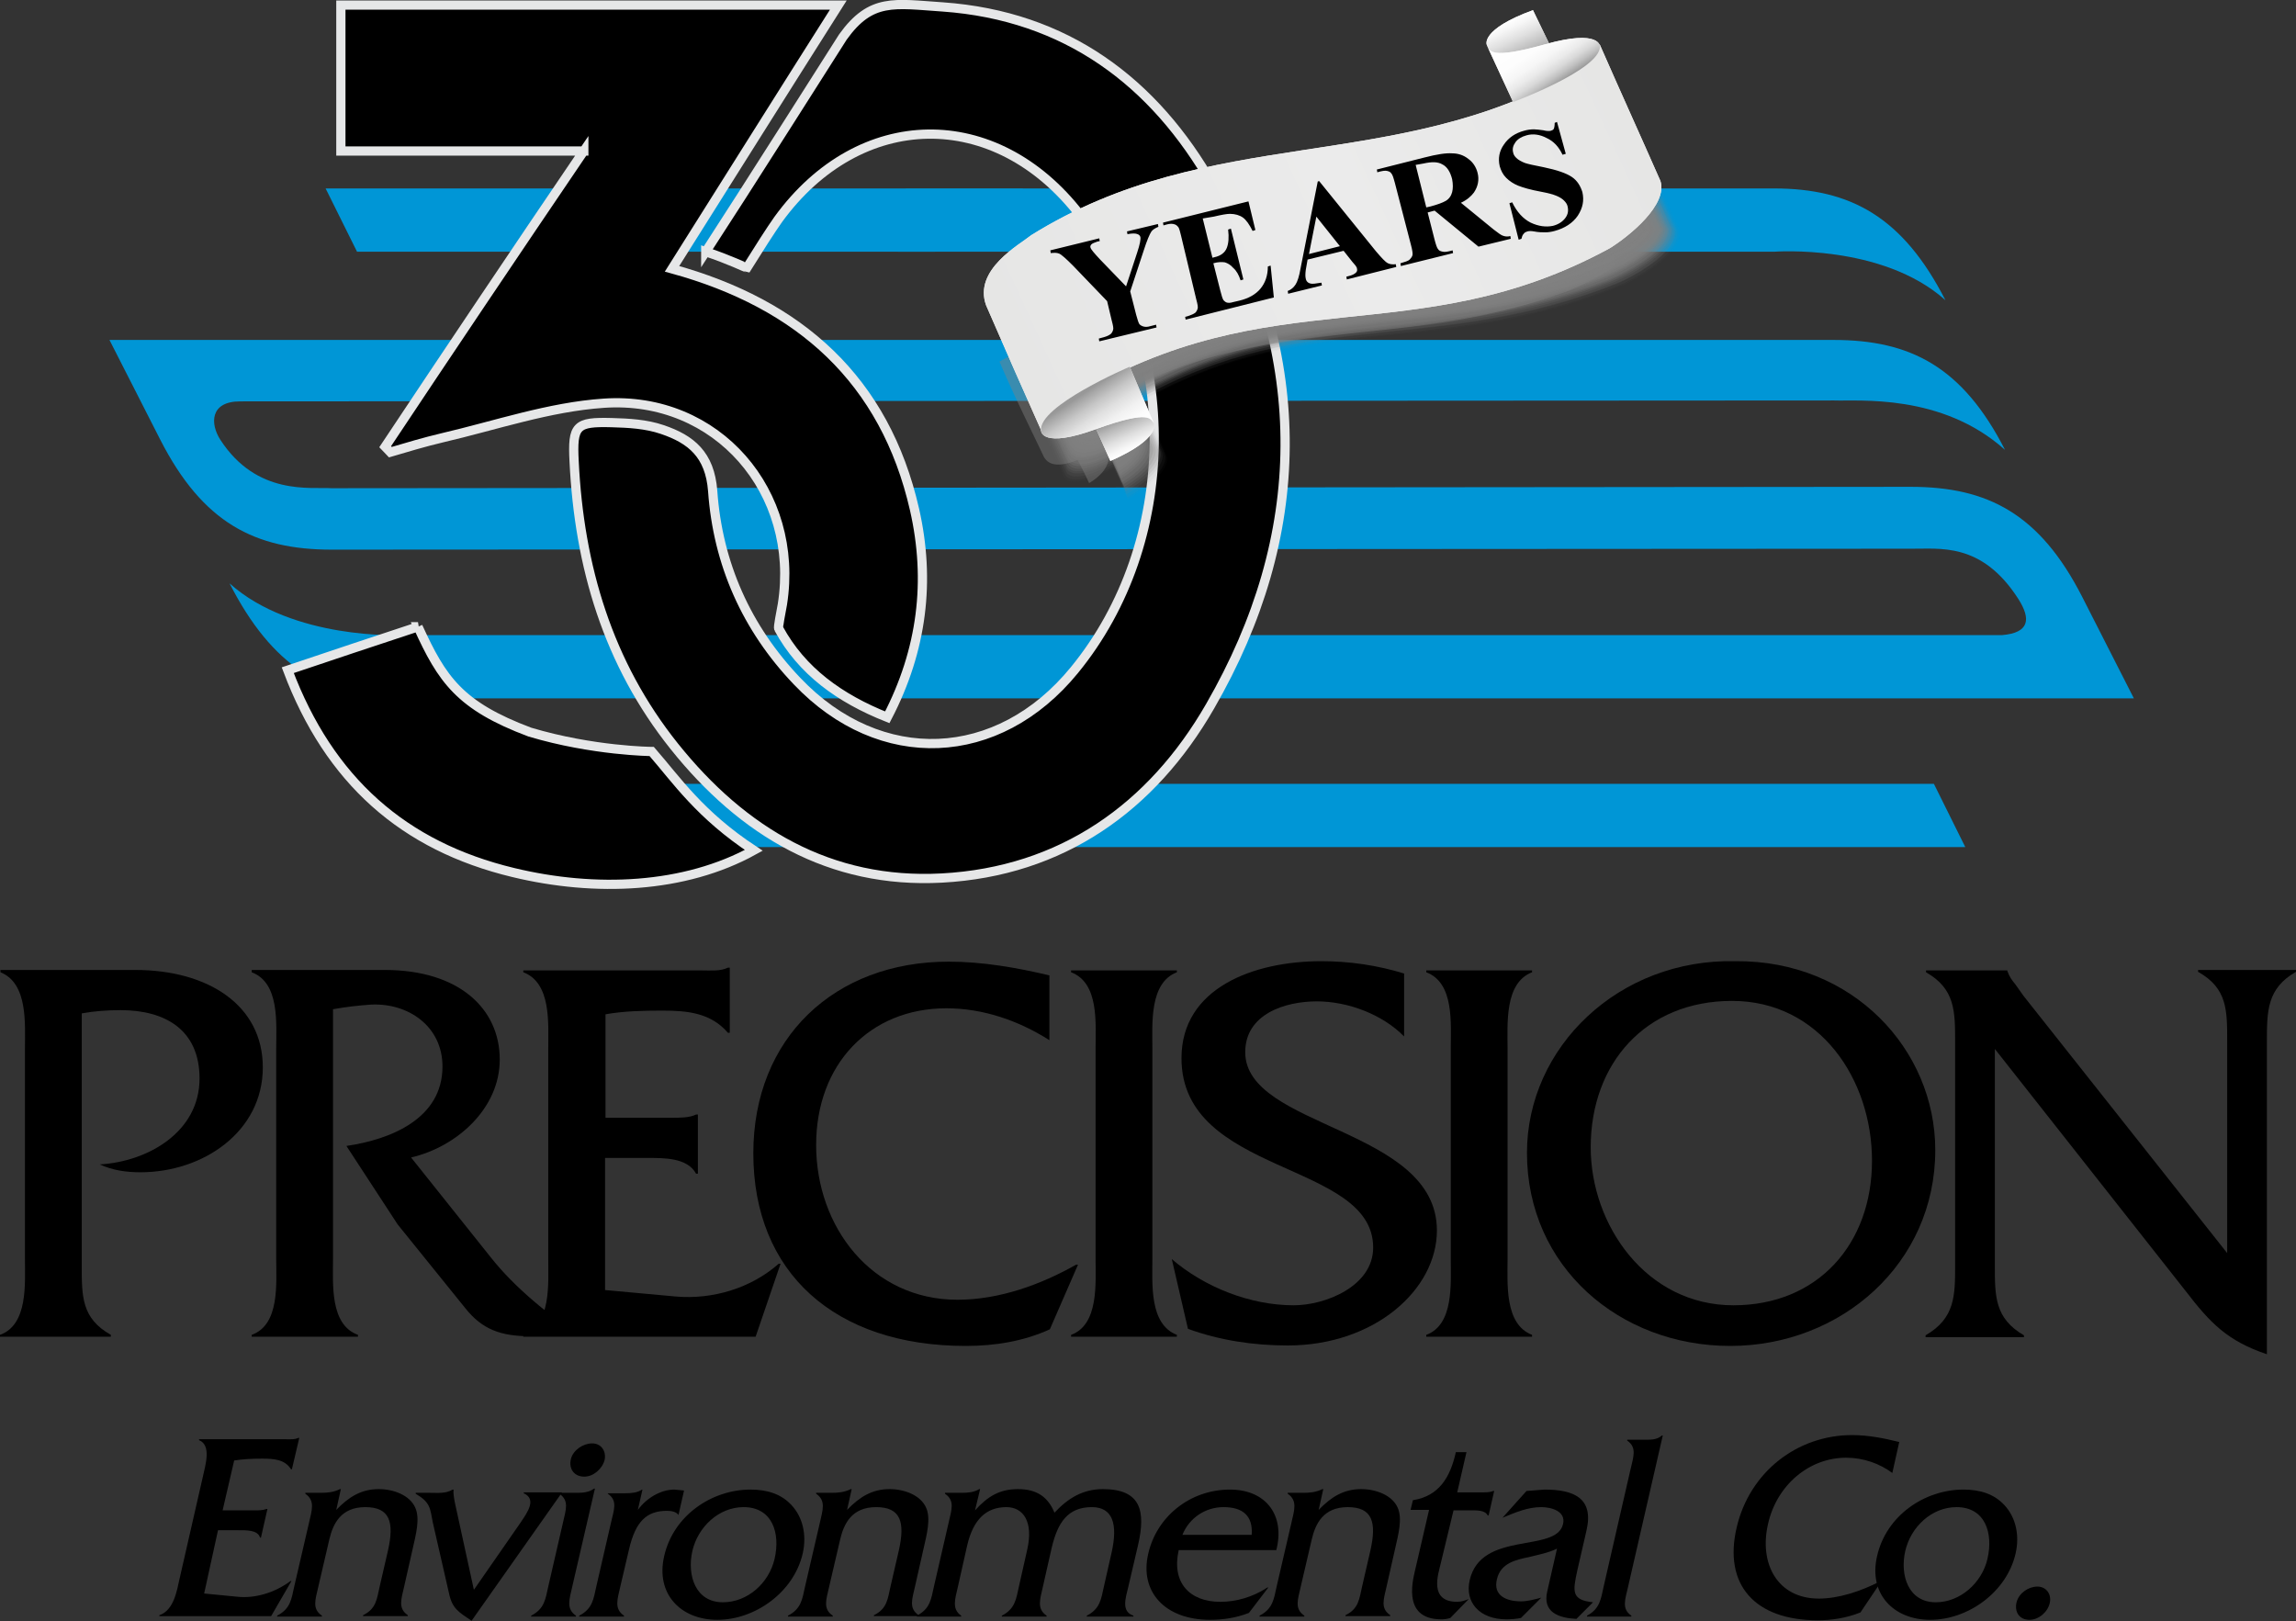 <svg xmlns="http://www.w3.org/2000/svg" xmlns:xlink="http://www.w3.org/1999/xlink" viewBox="0 0 497.1 351"><rect x="0" y="0" width="497.1" height="351" fill="#333333" stroke="none"/><defs><path id="a" d="M0 40.8h497.1v252.5H0z"/></defs><clipPath id="b"><use xlink:href="#a" overflow="visible"/></clipPath><path clip-path="url(#b)" fill="#0096D6" d="M384.1 40.8c16.6 0 27.9 6.2 37.1 24.2-13.7-12.3-37.1-10.5-37.1-10.5H77.3l-6.8-13.7h313.6zm66.7 88.4c-9.2-18-20.5-23.8-37.1-23.8l-341.9.3c-4.5-.3-16.2 1.7-24.1-10.5-2.2-3.4-2.3-8.3 4.3-8.3l345.1-.2c5.2.2 23.3-1.6 37 10.7-9.2-18-20.5-23.8-37.1-23.8H23.7l11 21.6c9.2 18 20.5 23.8 37.1 23.8l341.8-.2c6.2.1 15.4-1.6 23.4 10.9 2.8 4.4 2.3 7.3-3.5 7.8H86.8s-23.4 1.1-37.1-11.2c9.2 18 20.5 24.9 37.1 24.9H462l-11.2-22zm-338.9 54.2c-16.6 0-27.9-6.2-37.1-24.2 13.7 12.3 37.1 10.5 37.1 10.5h306.8l6.8 13.7H111.9z"/><path clip-path="url(#b)" fill="#0096D6" d="M196.1 40.9h25.4s-2 13.4-5.5 13.5c-3.6.1-21.6.1-21.6.1l1.7-13.6z"/><path clip-path="url(#b)" d="M.1 210.1v.4c6 2.4 5.3 11.2 5.3 16.6v45.4c0 5.4.7 14.3-5.4 16.5v.4h24v-.4c-6.4-3.6-6.3-8.4-6.3-15.2v-54.4c2.8-.5 5.5-.7 8.4-.7 9.6 0 17.1 4.2 17.1 14.8 0 11.6-11.2 18-21.6 18.6 2.8 1.3 5.8 1.7 8.8 1.7 13.6 0 26.5-8.8 26.5-22.7 0-13.5-11.9-21.1-27.6-21.1H.1z"/><path clip-path="url(#b)" d="M54.5 210.1v.4c6.1 2.3 5.3 11.1 5.3 16.6v45.4c0 5.4.8 14.3-5.3 16.5v.4h23v-.4c-6.1-2.2-5.4-11-5.4-16.5v-54c2.8-.5 5.4-.8 8.2-1 8.1-.4 15.5 4.7 15.5 13.4 0 11.3-11.2 15.8-20.8 17.2l11.1 17 14.7 18.2c3.6 4.5 7.6 6 14 6h11.1c-6.9-4.3-14.5-10.6-19.5-16.9L89 250.6c9.9-2.3 19.2-10.6 19.2-21.2 0-11-8.8-19.4-24.9-19.4H54.5z"/><path clip-path="url(#b)" d="M131.1 250.7h8.9c3.7 0 8.8-.1 10.7 3.4h.4v-12.8h-.4c-1.4.7-3.4.7-5.3.7h-14.3v-22.4c3.9-.7 8.1-.8 12.3-.8 5.5 0 10.5.5 14.2 4.8h.4v-14.1h-.4c-1.6.8-3.6.6-5.7.6h-38.6v.4c6.1 2.3 5.4 11.1 5.4 16.6v45.4c0 5.4.7 14.3-5.4 16.5v.4h50.3l5.4-15.8h-.4c-6 5.3-14.3 7.8-22.3 7.1l-15.3-1.4v-28.6z"/><path clip-path="url(#b)" d="M227.3 211.2c-7.1-1.7-14.6-3-21.9-3-24.7 0-42.3 16.5-42.3 41.5 0 25.8 17.6 41.7 46 41.7 6.3 0 12.5-1 18.2-3.6l6.1-14h-.4c-7.6 4.3-16.6 7.6-25.7 7.6-18.6 0-30.6-15.8-30.6-33.5 0-17.5 11.6-29.6 28.2-29.6 8 0 15.7 2.7 22.3 6.9v-14z"/><path clip-path="url(#b)" d="M237.2 272.5c0 5.4.7 14.3-5.3 16.5v.4h22.9v-.4c-6-2.3-5.3-11.1-5.3-16.5v-45.4c0-5.4-.7-14.3 5.3-16.6v-.4h-22.9v.4c6.1 2.3 5.3 11.1 5.3 16.6v45.4z"/><path clip-path="url(#b)" d="M304.1 210.8c-5.8-1.8-11.9-2.7-18-2.7-14.7 0-30.3 5.8-30.3 21 0 25.5 41.5 22.2 41.5 41 0 8.4-10.4 12.5-17.2 12.5-9.4 0-19.3-3.9-26.4-10l3.5 15.1c6.9 2.5 14.2 3.6 21.6 3.6 18.8 0 32.3-12.1 32.3-24.9 0-22.3-41.5-22.1-41.5-38.6 0-8.3 8.7-11 15.5-11 6.7 0 14.2 2.8 18.9 7.6v-13.6z"/><path clip-path="url(#b)" d="M314.1 272.5c0 5.4.7 14.3-5.3 16.5v.4h22.9v-.4c-6-2.3-5.3-11.1-5.3-16.5v-45.4c0-5.4-.7-14.3 5.3-16.6v-.4h-22.9v.4c6.1 2.3 5.3 11.1 5.3 16.6v45.4z"/><path clip-path="url(#b)" d="M375 216.7c19 0 30.3 17 30.3 34.6 0 18-11.7 31.3-30 31.3-18.9 0-30.9-17.4-30.9-34.2 0-18.2 11.9-31.7 30.6-31.7m.8-8.6c-25.3-.6-45.2 18.6-45.2 41.5 0 24.7 20.1 41.8 44 41.8 24 0 44.4-17.8 44.4-42.4 0-21.8-17.9-41.1-43.2-40.9"/><path clip-path="url(#b)" d="M431.9 227.1l41.3 52.4c5.3 6.9 9 10.8 17.6 13.7v-67.6c0-6.7 0-11.6 6.3-15.2v-.4h-21.2v.4c6.4 3.6 6.3 8.4 6.3 15.2v45.7l-44.1-55.7-1.7-2.4c-.8-1-1.3-1.6-1.8-3v-.1H417v.4c6.3 3.6 6.3 8.4 6.3 15.2v48.1c0 6.7 0 11.6-6.4 15.3v.4h21.3v-.4c-6.4-3.7-6.3-8.6-6.3-15.3v-46.7z"/><path d="M47.2 331.3h4.3c1.8 0 4.3-.1 4.8 1.6h.2l1.4-6.2h-.2c-.8.3-1.7.3-2.6.3h-6.9l2.5-10.8c1.9-.3 4-.4 6-.4 2.7 0 5 .2 6.3 2.3h.2l1.6-6.8h-.2c-.8.4-1.8.3-2.8.3H43.1v.2c2.7 1.1 1.4 5.3.8 8l-5 21.9c-.6 2.6-1.2 6.9-4.4 8v.2h24.2l4.4-7.6h-.2c-3.5 2.6-7.8 3.8-11.5 3.4l-7.2-.7 3-13.7z"/><path d="M66.1 323.2v.2c2.2 1.5 1.4 3.6.8 6.3l-3.2 13.8c-.6 2.7-.8 4.8-3.7 6.3v.2h9.7v-.2c-2.2-1.5-1.4-3.5-.8-6.2l2.4-10.3c.8-3.4 2.5-7 7.8-7s6.3 3.2 4.9 9.4l-1.8 7.8c-.6 2.6-.7 4.8-3.6 6.2v.2h9.7v-.2c-2.2-1.5-1.4-3.5-.8-6.2l1.9-8.4c.6-2.7 1.6-6.3.5-8.7-1.2-2.7-4.7-4-7.9-4-3.8 0-6.5 1.7-9.2 4.5l1-4.5h-.2c-1.4.7-2.8.8-4.1.8h-3.4zm23.9 0v.2c3.2 1.9 3.1 3.1 3.7 6.2l3.5 15.3c.7 3.4 2.1 4.1 4.9 6l19.6-27.8h-8.3v.2c2.8 1.3.9 4-.8 6.5l-10 14.4-4.1-18.8c-.2-1-.4-2.2-.3-2.9H98c-1.5.9-3.1.7-4.9.7H90z"/><path d="M130.9 316.1c.4-1.9-.7-3.6-2.7-3.6-1.9 0-4.1 1.4-4.6 3.4-.5 2.1.7 3.8 2.9 3.8 2 0 3.9-1.7 4.4-3.6m-9.8 7.1v.2c2.2 1.5 1.4 3.5.8 6.2l-3.2 13.9c-.6 2.7-.8 4.8-3.7 6.3v.2h9.7v-.2c-2.2-1.5-1.4-3.6-.8-6.3l4.9-21.2h-.2c-1.2.9-2.7.9-4 .9h-3.5zm10.5 0v.2c2.2 1.5 1.3 3.5.7 6.2l-3.2 13.9c-.6 2.7-.8 4.8-3.7 6.3v.2h9.7v-.2c-2.2-1.5-1.4-3.6-.8-6.3l1.9-8.1c1.4-6 3.8-8.3 8.2-8.3 1 0 2 .2 2.5.9l1.2-5.3-2.1-.2c-2.9 0-6 1.8-7.9 4.4l1-4.4h-.1c-1 .7-2.4.8-3.7.8h-3.7zm24.9 23.7c-5.9 0-7.8-5.8-6.6-11.1 1.2-5.2 5.7-9.5 11.1-9.5 6.2 0 8 5.6 6.7 11.2-1.2 5.2-5.8 9.4-11.2 9.4m-1.2 3.8c8.2 0 16.6-6 18.5-14.4.9-4 0-7.8-2.4-10.4-2.2-2.4-5.2-3.4-8.9-3.4-8.4 0-16.7 5.6-18.7 14.4-1.9 8.2 3.6 13.8 11.5 13.8"/><path d="M176.7 323.2v.2c2.2 1.5 1.4 3.6.8 6.3l-3.2 13.8c-.6 2.7-.8 4.8-3.7 6.3v.2h9.7v-.2c-2.2-1.5-1.4-3.5-.8-6.2l2.4-10.3c.8-3.4 2.5-7 7.8-7s6.3 3.2 4.9 9.4l-1.8 7.8c-.6 2.6-.7 4.8-3.6 6.2v.2h9.7v-.2c-2.2-1.5-1.4-3.5-.8-6.2l1.9-8.4c.6-2.7 1.6-6.3.5-8.7-1.2-2.7-4.7-4-7.9-4-3.8 0-6.5 1.7-9.2 4.5l1-4.5h-.2c-1.4.7-2.8.8-4.1.8h-3.4z"/><path d="M204.6 323.2v.2c2.2 1.5 1.4 3.5.8 6.2l-3.2 13.9c-.6 2.7-.8 4.8-3.7 6.3v.2h9.6v-.2c-2.1-1.5-1.3-3.6-.7-6.3l2-8.9c1.3-5.6 4.1-8.3 8.5-8.3 3.6 0 5.9 3.1 4.5 9.2l-1.8 8c-.6 2.7-.8 4.8-3.7 6.3v.2h9.7v-.2c-2.2-1.5-1.4-3.6-.8-6.3l1.9-8.4c1.3-5.5 3.5-8.8 8.7-8.8 4.6 0 5.6 3.8 4.3 9.7l-1.7 7.5c-.6 2.7-.8 4.8-3.7 6.3v.2h10.1v-.2c-2.7-.9-1.7-3.8-1.1-6.3l2.1-9c1.7-7.4.6-12.1-7.6-12.1-4.3 0-7.5 1.9-10.5 5.1-1.4-3.4-3.8-5.1-7.9-5.1-3.9 0-6.5 1.5-9.3 4.6l1.1-4.6h-.2c-1.1.7-2.5.8-3.8.8h-3.6zm51.4 9.1c1.5-3.7 5-6 8.9-6 4.2 0 6.4 1.9 6.1 6h-15zm20.3 3.4c2-7.5-2.1-13.2-10-13.2-8.7 0-15.9 5.9-17.7 13.9-1.9 8.1 3.5 14.3 13.4 14.3 2.7 0 5.6-.4 8.4-1.5l4.2-5.5h-.2c-3.2 2.1-6.8 3.1-10.2 3.1-6.6 0-10.6-4.1-9-11.2h21.1z"/><path d="M278.8 323.2v.2c2.2 1.5 1.4 3.6.8 6.3l-3.2 13.8c-.6 2.7-.8 4.8-3.7 6.3v.2h9.7v-.2c-2.2-1.5-1.4-3.5-.8-6.2l2.4-10.3c.8-3.4 2.5-7 7.8-7s6.3 3.2 4.9 9.4l-1.8 7.8c-.6 2.6-.7 4.8-3.6 6.2v.2h9.7v-.2c-2.2-1.5-1.4-3.5-.8-6.2l1.9-8.4c.6-2.7 1.6-6.3.5-8.7-1.2-2.7-4.7-4-7.9-4-3.8 0-6.5 1.7-9.2 4.5l1-4.5h-.2c-1.4.7-2.8.8-4.1.8h-3.4zm35.9 3.8h3.5c1.5 0 3.3-.1 3.9 1.1h.2l1.2-5.3h-.2c-.7.3-1.5.3-2.3.3h-5.5l2-8.7h-2.3c-1.2 5.4-3.6 9.5-9.3 10.4l-.5 2.1h4l-2.8 12.1c-.5 2.3-3.5 11.6 5.5 11.6.6 0 1.3-.1 1.9-.3l4-4.1c-.8.3-1.6.6-2.5.6-6.2 0-4.1-6-3.6-8.2l2.8-11.6z"/><path d="M344.9 346.9c-4.7-.5-4.4-2.3-3.4-6.9l2-8.7c1.6-7-2.8-8.8-9.1-8.8l-3.9.3-5.2 5.8c2.9-1.2 5.5-2.3 8.4-2.3 2.2 0 5.4.9 4.7 3.7-1.5 6.3-17.7 1.3-20.2 12.1-1.1 4.8 2.1 8.5 8 8.5 1 0 2.1-.1 3.1-.3l4.4-4.4c-1.5.4-3 .8-4.4.8-3.1 0-6.1-1.2-5.2-4.8.8-3.5 4.1-4.2 7-4.8 2-.5 4.1-.9 6-1.8l-2.1 9.2c-1.1 4.6 2.5 5.8 6.3 6l3.6-3.6z"/><path d="M352.3 311.7v.2c2.2 1.5 1.3 3.6.7 6.3l-5.8 25.3c-.6 2.7-.8 4.8-3.6 6.3v.2h9.6v-.2c-2.2-1.5-1.3-3.6-.7-6.3l7.5-32.7h-.2c-1.1 1-2.6.9-3.9.9h-3.6zm58.9.5c-3.2-.8-6.7-1.5-10.2-1.5-11.9 0-22.2 8-25 20-2.9 12.4 3.9 20.1 17.6 20.1 3 0 6.2-.5 9.2-1.7l4.5-6.7h-.3c-4.1 2.1-8.9 3.7-13.2 3.7-9 0-13-7.6-11-16.2 1.9-8.4 8.9-14.3 16.9-14.3 3.8 0 7.3 1.3 10 3.3l1.5-6.7z"/><path d="M419.1 346.9c-5.9 0-7.8-5.8-6.6-11.1 1.2-5.2 5.7-9.5 11.1-9.5 6.2 0 8 5.6 6.7 11.2-1.2 5.2-5.9 9.4-11.2 9.4m-1.2 3.8c8.2 0 16.6-6 18.5-14.4.9-4 0-7.8-2.4-10.4-2.2-2.4-5.2-3.4-8.9-3.4-8.4 0-16.7 5.6-18.7 14.4-1.9 8.2 3.6 13.8 11.5 13.8m25.9-3.7c.4-1.9-.8-3.5-2.7-3.5-1.9 0-4 1.4-4.5 3.4-.5 2.1.6 3.8 2.8 3.8 2 0 4-1.7 4.4-3.7"/><g stroke="#E6E7E8" stroke-width="2"><path d="M152.8 54.5C160.3 43 182.5 8 182.5 8c6.1-8.5 11.1-7.2 21.6-6.5 26.7 1.9 45.8 16.2 58.5 38.6 21.1 37.4 20.8 75.7-.6 112.8-12.6 21.9-32.1 35.8-58.1 37.2-24.2 1.3-43.1-10-57.9-28.5-14.4-18-20.6-39-21.7-61.7-.4-7.8.4-8.6 8.1-8.4 3.7.1 7.5.3 11 1.5 6.2 2.1 10.3 5.4 10.9 13.3 1.1 15.7 7.3 29.7 18.3 41.2 18 18.9 43.5 17.8 60-2.4 22.6-27.6 23.1-70.3 1.2-98.6-18.3-23.7-47.7-23.2-65.3 1-1.5 2.1-4.5 6.8-6.8 10.5-.1 0-3.8-1.8-8.9-3.5z"/><path d="M126.4 32.7H73.8V1.1h107.7c-12.3 19.4-23.9 37.9-36 57.1 27.7 7.6 46.1 24.1 52.5 52.1 3.5 15.4 1.7 30.4-5.9 45-10.3-4.1-18.5-10-23.5-19.2-.2-.3.5-3.5.8-5.3 3.8-24.2-14.1-45.2-38.7-43.5-11.8.8-23.4 4.8-35 7.5-3.8.9-7.5 2-11.2 3.1-.4-.4-.7-.8-1.1-1.2 13.9-20.9 28-41.9 43-64zm-35.9 103c5.2 11.4 9 17.1 24.2 22.8 13.7 4.1 26.4 4.2 26.4 4.2 5.4 6.2 10.4 13.7 22.1 21.4-15 8.3-34.3 9.1-52.1 4.8-23.7-5.7-39.8-19.9-48.8-43.8 9.5-3.2 18.5-6.2 28.2-9.4z"/></g><g fill="#818181"><path opacity=".032" d="M218.4 76.2c-1-3-.2-5.9 1.3-8.4 2.3-3.8 6.2-6.9 7.8-8.4 14.6-6.4 122-39.1 123-38.7 1.1 2.2 2.1 4.4 3.1 6.6 2.3 5.1 4.5 10 6.7 15 1.1 2.4 2.1 4.8 3.2 7.2.5 1.7-.3 3.5-1.7 5.1-2.6 3-7.3 5.7-10.3 7.1-12.9 5.3-24.6 7.7-35.7 9.2-17.7 2.4-34.1 2.5-51.4 8.3-2.8.9-5.7 2.1-8.5 3.3-2.7 1.2-5.6 2.7-8.4 4.2 1.7 3.9 3.4 8 5.1 12-.1-.1-.1-.1-.1-.2 0 .1.1.2.1.3 0 0 1.7 3.2-8.4 9.3-1-2.2-2-4.5-3-6.8-8.4 4.4-10.3 2.9-10.8 2-4.8-10.7-7.2-16.1-12-27.1z"/><path opacity=".065" d="M218.7 76.1c-1-2.9-.2-5.8 1.4-8.3 2.3-3.7 6.2-6.7 7.8-8.2C242.8 53.1 348.3 21 350 21.2c1.1 2.2 2.2 4.2 3.2 6.3 2.3 5.1 4.4 10 6.7 14.9 1.1 2.4 2.1 4.8 3.2 7.2.4 1.7-.4 3.4-1.8 5-2.6 3-7.3 5.6-10.3 7-12.8 5.2-24.6 7.6-35.7 9.1-17.6 2.4-34 2.5-51.3 8.4-2.8 1-5.7 2.1-8.5 3.4-2.6 1.1-5.7 2.7-8.3 4.2 1.6 3.8 3.4 7.9 5 11.7 0-.1-.1-.1-.1-.2 0 .1.1.2.1.3 0 0 1.7 3.2-8.1 9.2-.9-2.2-1.9-4.4-3-6.7-8.1 4.2-10 2.7-10.5 1.8-4.8-10.6-7.2-15.9-11.9-26.7z"/><path opacity=".097" d="M219 75.9c-.9-2.9-.1-5.7 1.5-8.2 2.3-3.6 6.1-6.6 7.8-8 15.2-6.5 118.8-38.1 121.3-38.2 1.1 2.1 2.2 4.1 3.3 6 2.2 5.1 4.4 9.9 6.6 14.8 1.1 2.4 2.1 4.7 3.2 7.1.4 1.7-.4 3.4-1.9 5-2.7 3-7.3 5.5-10.4 6.9-12.8 5.2-24.5 7.5-35.7 9-17.6 2.3-33.9 2.6-51.2 8.5-2.8 1-5.7 2.1-8.5 3.4-2.5 1.1-5.8 2.8-8.3 4.2 1.6 3.7 3.3 7.8 4.9 11.5 0-.1-.1-.1-.1-.2 0 .1.1.2.1.3 0 0 1.7 3.3-7.7 9-.9-2.1-1.9-4.3-2.9-6.5-7.9 4-9.7 2.6-10.2 1.6-4.8-10.2-7.2-15.6-11.8-26.2z"/><path opacity=".129" d="M219.3 75.8c-.9-2.8 0-5.6 1.6-8.1 2.2-3.5 6.1-6.4 7.9-7.8C244.3 53.3 346 22.3 349.3 22c1.2 2 2.3 3.9 3.4 5.8 2.2 5 4.4 9.8 6.6 14.7 1 2.3 2.1 4.7 3.2 7.1.3 1.6-.5 3.3-2 4.9-2.7 2.9-7.3 5.5-10.4 6.8-12.8 5.1-24.5 7.4-35.7 8.9-17.5 2.3-33.9 2.6-51.2 8.6-2.8 1-5.6 2.1-8.5 3.4-2.4 1.1-5.9 2.9-8.3 4.2l4.8 11.2c0-.1-.1-.1-.1-.2 0 .1.1.2.1.2s1.7 3.3-7.4 8.8c-.9-2-1.9-4.2-2.9-6.4-7.6 3.8-9.4 2.4-10 1.4-4.7-9.9-7.1-15.2-11.6-25.6z"/><path opacity=".161" d="M219.7 75.7c-.8-2.7.1-5.5 1.7-8 2.2-3.4 6-6.2 7.9-7.7 15.7-6.6 115.5-37 119.6-37.6 1.2 1.9 2.4 3.7 3.5 5.5 2.2 5 4.4 9.8 6.5 14.6 1 2.3 2.1 4.7 3.2 7 .3 1.6-.6 3.3-2.1 4.8-2.8 2.9-7.3 5.4-10.4 6.7-12.8 5.1-24.5 7.3-35.7 8.8-17.5 2.3-33.8 2.6-51.1 8.7-2.8 1-5.6 2.1-8.5 3.4-2.3 1-5.9 2.9-8.3 4.3 1.5 3.4 3.2 7.5 4.7 11 0-.1-.1-.1-.1-.2 0 .1.1.2.1.2s1.7 3.3-7.1 8.7c-.9-1.9-1.8-4-2.9-6.2-7.4 3.6-9.1 2.2-9.7 1.2-4.5-9.8-6.9-15.1-11.3-25.2z"/><path opacity=".194" d="M220 75.6c-.8-2.7.1-5.4 1.9-7.9 2.2-3.3 6-6.1 7.9-7.5 16-6.7 113.9-36.5 118.8-37.4 1.2 1.8 2.4 3.5 3.6 5.2 2.2 5 4.3 9.7 6.5 14.5 1 2.3 2.1 4.6 3.1 7 .2 1.6-.7 3.2-2.2 4.7-2.8 2.8-7.4 5.3-10.5 6.6-12.8 5-24.5 7.2-35.7 8.7-17.4 2.3-33.7 2.6-51.1 8.8-2.8 1-5.6 2.1-8.5 3.5-2.2 1-6 3-8.3 4.3 1.4 3.3 3.2 7.4 4.6 10.7 0-.1-.1-.1-.1-.1 0 .1.1.2.1.2s1.7 3.4-6.7 8.5c-.8-1.9-1.8-3.9-2.8-6.1-7.1 3.5-8.9 2-9.4 1-4.5-9.6-6.9-14.8-11.2-24.7z"/><path opacity=".226" d="M220.3 75.5c-.7-2.6.2-5.3 2-7.8 2.2-3.2 6-5.9 7.9-7.3 16.3-6.7 112.3-36 117.9-37.1 1.3 1.7 2.5 3.3 3.7 4.9 2.2 4.9 4.3 9.6 6.4 14.4 1 2.3 2.1 4.6 3.1 6.9.2 1.5-.8 3.2-2.3 4.7-2.9 2.8-7.4 5.2-10.5 6.5-12.8 5-24.5 7.1-35.7 8.6-17.3 2.2-33.7 2.7-51 8.9-2.8 1-5.6 2.2-8.4 3.5-2.1.9-6.1 3-8.3 4.3 1.3 3.2 3.1 7.3 4.4 10.5l-.1-.1c0 .1.1.2.1.2s1.7 3.4-6.4 8.3c-.8-1.8-1.7-3.8-2.8-6-6.9 3.3-8.6 1.8-9.2.7-4.2-9.3-6.6-14.5-10.8-24.1z"/><path opacity=".258" d="M220.6 75.4c-.7-2.5.3-5.2 2.1-7.7 2.2-3.1 5.9-5.7 8-7.1 16.6-6.8 110.7-35.5 117.1-36.8 1.3 1.6 2.6 3.1 3.7 4.6 2.2 4.9 4.3 9.6 6.4 14.3 1 2.3 2 4.6 3.1 6.9.1 1.5-.9 3.1-2.4 4.6-2.9 2.7-7.4 5.1-10.6 6.4-12.8 4.9-24.5 7-35.7 8.5-17.3 2.2-33.6 2.7-51 9-2.8 1-5.6 2.2-8.4 3.5-2 .9-6.2 3.1-8.3 4.3 1.3 3 3.1 7.2 4.3 10.2l-.1-.1c0 .1.1.2.1.2s1.7 3.5-6 8.2c-.8-1.7-1.7-3.7-2.7-5.8-6.6 3.1-8.3 1.6-8.9.5-4.2-9.2-6.6-14.3-10.7-23.7z"/><path opacity=".29" d="M220.9 75.3c-.6-2.5.4-5.1 2.2-7.6 2.2-3 5.9-5.6 8-7 16.8-6.8 109.1-35 116.3-36.6 1.4 1.5 2.6 2.9 3.8 4.4 2.2 4.9 4.2 9.5 6.3 14.2 1 2.3 2 4.5 3.1 6.8 0 1.5-1 3.1-2.5 4.5-3 2.7-7.4 5-10.6 6.3-12.8 4.9-24.5 6.9-35.7 8.3-17.2 2.2-33.5 2.7-50.9 9.1-2.8 1-5.6 2.2-8.4 3.5-2 .9-6.2 3.2-8.3 4.3 1.2 2.9 3 7.1 4.2 10l-.1-.1c0 .1.1.2.1.2s1.7 3.5-5.7 8c-.7-1.6-1.7-3.6-2.7-5.7-6.4 2.9-8 1.4-8.6.3-4.1-8.6-6.5-13.8-10.5-22.9z"/><path opacity=".323" d="M221.2 75.2c-.6-2.4.4-5 2.3-7.5 2.2-2.9 5.8-5.4 8-6.8C248.7 54.1 339 26.5 347 24.6c1.4 1.4 2.7 2.7 3.9 4.1 2.1 4.8 4.2 9.4 6.3 14.1 1 2.2 2 4.5 3 6.8 0 1.5-1 3-2.6 4.4-3 2.6-7.4 4.9-10.7 6.2-12.8 4.8-24.5 6.8-35.7 8.2-17.1 2.1-33.5 2.7-50.8 9.2-2.8 1-5.6 2.2-8.4 3.6-1.9.8-6.3 3.2-8.2 4.3 1.2 2.8 3 6.9 4.1 9.7l-.1-.1c0 .1.1.2.1.2s1.7 3.5-5.3 7.8c-.7-1.6-1.6-3.5-2.7-5.6-6.1 2.7-7.7 1.3-8.4.1-4-8.4-6.4-13.5-10.3-22.4z"/><path opacity=".355" d="M221.6 75.1c-.6-2.3.5-4.9 2.4-7.4 2.2-2.8 5.8-5.2 8.1-6.6 17.4-6.9 105.8-33.9 114.6-36 1.4 1.3 2.8 2.6 4 3.8 2.1 4.8 4.2 9.4 6.2 14 1 2.2 2 4.5 3 6.7-.1 1.4-1.1 3-2.7 4.4-3 2.6-7.5 4.8-10.7 6.1-12.8 4.8-24.5 6.8-35.7 8.1-17.1 2.1-33.4 2.7-50.8 9.3-2.8 1-5.6 2.2-8.4 3.6-1.8.8-6.4 3.3-8.2 4.3 1.1 2.6 2.9 6.8 4 9.5l-.1-.1c0 .1.1.2.1.2s1.7 3.6-5 7.7c-.7-1.5-1.6-3.4-2.6-5.4-5.9 2.5-7.4 1.1-8.1-.1-4-8.4-6.4-13.5-10.1-22.1z"/><path opacity=".387" d="M221.9 75c-.5-2.3.6-4.8 2.5-7.3 2.2-2.7 5.7-5.1 8.1-6.4 17.6-7 104.2-33.4 113.8-35.8 1.5 1.2 2.8 2.4 4.1 3.5 2.1 4.7 4.2 9.3 6.2 13.9 1 2.2 2 4.4 3 6.7-.1 1.4-1.2 2.9-2.8 4.3-3.1 2.5-7.5 4.7-10.8 6-12.7 4.7-24.5 6.7-35.7 8-17 2.1-33.3 2.8-50.7 9.4-2.8 1.1-5.6 2.3-8.4 3.6-1.7.7-6.5 3.3-8.2 4.3 1.1 2.5 2.8 6.7 3.9 9.2l-.1-.1c0 .1.1.1.1.2 0 0 1.8 3.6-4.7 7.5-.6-1.4-1.5-3.2-2.6-5.3-5.6 2.3-7.2.9-7.8-.3-3.9-8-6.3-13-9.9-21.4z"/><path opacity=".419" d="M222.2 74.9c-.5-2.2.7-4.7 2.7-7.2 2.2-2.6 5.7-4.9 8.1-6.3 17.9-7 102.6-32.9 112.9-35.5 1.5 1.1 2.9 2.2 4.2 3.3 2.1 4.7 4.1 9.2 6.2 13.8l3 6.6c-.2 1.4-1.3 2.9-2.9 4.2-3.1 2.5-7.5 4.6-10.8 5.9-12.7 4.7-24.4 6.6-35.7 7.9-16.9 2.1-33.3 2.8-50.7 9.5-2.8 1.1-5.6 2.3-8.3 3.6-1.6.7-6.6 3.4-8.2 4.3 1 2.4 2.8 6.6 3.8 8.9l-.1-.1s.1.1.1.2c0 0 1.8 3.7-4.3 7.4-.6-1.3-1.5-3.1-2.5-5.2-5.3 2.2-6.9.7-7.6-.5-3.9-7.7-6.4-12.7-9.9-20.8z"/><path opacity=".452" d="M222.5 74.8c-.4-2.2.7-4.6 2.8-7.1 2.2-2.5 5.7-4.7 8.1-6.1 18.2-7.1 101-32.4 112.1-35.2 1.5 1 3 2 4.3 3a53628151924690450 53628151924690450 0 0 0 6.1 24.5c-3.2 2.4-7.5 4.5-10.9 5.8-12.7 4.6-24.4 6.5-35.7 7.8-16.9 2-33.2 2.8-50.6 9.6-2.8 1.1-5.5 2.3-8.3 3.7-1.5.7-6.6 3.5-8.2 4.3.9 2.2 2.7 6.5 3.7 8.7l-.1-.1s.1.1.1.2c0 0 1.8 3.7-4 7.2-.6-1.3-1.4-3-2.5-5-5.1 2-6.6.5-7.3-.7-3.7-7.8-6.2-12.7-9.6-20.6z"/><path opacity=".484" d="M222.8 74.7c-.4-2.1.8-4.5 2.9-7 2.2-2.4 5.6-4.6 8.2-5.9 18.5-7.1 99.3-31.8 111.2-35 1.6.9 3 1.8 4.4 2.7 2.1 4.6 4.1 9.1 6.1 13.6 1 2.2 1.9 4.3 2.9 6.5-.3 1.3-1.5 2.8-3.1 4.1-3.2 2.4-7.5 4.5-10.9 5.7-12.7 4.5-24.4 6.4-35.7 7.7-16.8 2-33.1 2.8-50.5 9.7-2.8 1.1-5.5 2.3-8.3 3.7-1.4.6-6.7 3.5-8.2 4.3l3.6 8.4-.1-.1s.1.1.1.2c0 0 1.8 3.8-3.6 7-.5-1.2-1.4-2.9-2.5-4.9-4.8 1.8-6.3.3-7-.9-3.7-7.2-6.2-12.2-9.5-19.8z"/><path opacity=".516" d="M223.1 74.6c-.3-2 .9-4.4 3-6.9 2.1-2.3 5.6-4.4 8.2-5.7C253 54.8 332 30.7 344.7 27.3c1.6.8 3.1 1.6 4.5 2.4 2 4.6 4 9 6 13.5 1 2.1 1.9 4.3 2.9 6.5-.3 1.3-1.6 2.7-3.2 4-3.3 2.3-7.6 4.4-11 5.6-12.7 4.5-24.4 6.3-35.7 7.6-16.7 2-33.1 2.9-50.5 9.8-2.8 1.1-5.5 2.3-8.3 3.7-1.3.6-6.8 3.6-8.2 4.4.8 2 2.6 6.2 3.5 8.2 0 0 .1.1.1.2 0 0 1.8 3.8-3.3 6.9-.5-1.1-1.4-2.8-2.4-4.8-4.6 1.6-6 .1-6.8-1.2-3.5-7.2-6-12.1-9.2-19.5z"/><path opacity=".548" d="M223.4 74.5c-.3-2 .9-4.3 3.1-6.8 2.1-2.2 5.5-4.2 8.2-5.6 19-7.2 96.1-30.8 109.6-34.4 1.6.7 3.2 1.4 4.5 2.2 2 4.6 4 9 6 13.4 1 2.1 1.9 4.3 2.9 6.4-.4 1.3-1.7 2.7-3.3 3.9-3.3 2.3-7.6 4.3-11 5.5-12.7 4.4-24.4 6.2-35.7 7.5-16.7 2-33 2.9-50.4 9.9-2.8 1.1-5.5 2.3-8.3 3.7-1.2.6-6.9 3.6-8.2 4.4.8 1.8 2.6 6.1 3.4 7.9 0 0 .1.1.1.2 0 0 1.8 3.8-2.9 6.7-.5-1-1.3-2.7-2.4-4.6-4.3 1.4-5.7-.1-6.5-1.4-3.5-6.9-5.9-11.8-9.1-18.9z"/><path opacity=".581" d="M223.8 74.4c-.2-1.9 1-4.2 3.2-6.7 2.1-2.1 5.5-4.1 8.3-5.4C254.6 55 329.8 32 344 28.1c1.7.6 3.2 1.2 4.6 1.9 2 4.5 4 8.9 5.9 13.3.9 2.1 1.9 4.2 2.9 6.4-.5 1.2-1.7 2.6-3.4 3.9-3.4 2.3-7.6 4.2-11.1 5.4-12.7 4.4-24.4 6.1-35.7 7.4-16.6 1.9-32.9 2.9-50.4 10-2.7 1.1-5.5 2.4-8.2 3.8-1.2.5-7 3.7-8.1 4.4.7 1.7 2.5 6 3.3 7.7 0 0 .1.1.1.2 0 0 1.8 3.9-2.6 6.5-.4-1-1.3-2.5-2.4-4.5-4.1 1.2-5.4-.2-6.2-1.6-3.5-6.8-5.9-11.6-8.9-18.5z"/><path opacity=".613" d="M224.1 74.3c-.2-1.8 1.1-4.1 3.3-6.6 2.1-2 5.5-3.9 8.3-5.2 19.6-7.3 92.9-29.7 107.9-33.9 1.7.5 3.3 1 4.7 1.6 2 4.5 3.9 8.9 5.9 13.2.9 2.1 1.9 4.2 2.8 6.3-.5 1.2-1.8 2.6-3.5 3.8-3.4 2.2-7.6 4.1-11.1 5.3-12.7 4.3-24.4 6-35.7 7.3-16.5 1.9-32.9 2.9-50.3 10.1-2.7 1.1-5.5 2.4-8.2 3.8-1.1.5-7 3.8-8.1 4.4.7 1.6 2.5 5.9 3.2 7.4 0 0 .1.1.1.2 0 0 1.8 3.9-2.3 6.4-.4-.9-1.2-2.4-2.3-4.4-3.8 1-5.2-.4-6-1.8-3.4-6.5-5.8-11.3-8.7-17.9z"/><path opacity=".645" d="M224.4 74.2c-.1-1.8 1.2-4 3.4-6.5 2.1-1.9 5.4-3.7 8.3-5.1C256 55.3 327.4 33.4 343.2 29c1.8.4 3.4.9 4.8 1.3 2 4.5 3.9 8.8 5.8 13.1.9 2.1 1.9 4.2 2.8 6.3-.6 1.2-1.9 2.5-3.7 3.7-3.5 2.2-7.6 4-11.2 5.2-12.7 4.3-24.4 5.9-35.7 7.2-16.5 1.9-32.8 3-50.3 10.2-2.7 1.1-5.5 2.4-8.2 3.8-1 .4-7.1 3.8-8.1 4.4.6 1.4 2.4 5.7 3.1 7.2 0 0 .1.1.1.2 0 0 1.8 4-1.9 6.2-.4-.8-1.2-2.3-2.3-4.2-3.6.9-4.9-.6-5.7-2-3-6.3-5.5-11-8.3-17.4z"/><path opacity=".677" d="M224.7 74.1c-.1-1.7 1.2-3.9 3.6-6.4 2.1-1.8 5.4-3.5 8.4-4.9 20.1-7.4 89.6-28.7 106.2-33.4 1.8.3 3.4.7 4.9 1.1 2 4.4 3.9 8.7 5.8 13 .9 2.1 1.9 4.1 2.8 6.2-.6 1.2-2 2.4-3.8 3.6-3.5 2.1-7.7 3.9-11.2 5.1-12.7 4.2-24.4 5.8-35.7 7.1-16.4 1.9-32.7 3-50.2 10.3-2.7 1.1-5.5 2.4-8.2 3.8-.9.4-7.2 3.9-8.1 4.4.6 1.3 2.4 5.6 2.9 6.9 0 0 .1.1.1.2 0 0 1.8 4-1.6 6-.3-.7-1.2-2.2-2.2-4.1-3.3.7-4.6-.8-5.4-2.2-3.1-5.8-5.6-10.6-8.3-16.7z"/><path opacity=".71" d="M225 74c0-1.6 1.3-3.8 3.7-6.3 2.1-1.7 5.3-3.4 8.4-4.7 20.4-7.4 88-28.2 105.4-33.1 1.8.2 3.5.5 5 .8 2 4.4 3.9 8.7 5.7 12.9.9 2 1.8 4.1 2.8 6.2-.7 1.1-2.1 2.4-3.9 3.6-3.6 2.1-7.7 3.8-11.2 5-12.7 4.2-24.3 5.7-35.7 7-16.3 1.8-32.7 3-50.1 10.4-2.7 1.1-5.5 2.4-8.2 3.9-.8.4-7.3 3.9-8.1 4.4.5 1.2 2.3 5.5 2.8 6.7 0 0 .1.1.1.2 0 0 1.8 4-1.2 5.9-.3-.7-1.1-2.1-2.2-4-3.1.5-4.3-1-5.2-2.4-3-5.9-5.5-10.6-8.1-16.5z"/><path opacity=".742" d="M225.3 73.9c0-1.6 1.4-3.7 3.8-6.1 2.1-1.6 5.3-3.2 8.4-4.5 20.7-7.5 86.4-27.7 104.6-32.8 1.9.1 3.6.3 5.1.5 1.9 4.4 3.8 8.6 5.7 12.8.9 2 1.8 4.1 2.8 6.1-.7 1.1-2.2 2.3-4 3.5-3.6 2-7.7 3.7-11.3 4.9-12.6 4.1-24.3 5.6-35.7 6.9-16.3 1.8-32.6 3-50.1 10.5-2.7 1.2-5.5 2.5-8.2 3.9-.7.3-7.3 4-8.1 4.4.4 1.1 2.3 5.4 2.7 6.4 0 0 .1.1.1.2 0 0 1.8 4.1-.9 5.7-.3-.6-1.1-2-2.2-3.8-2.8.3-4-1.2-4.9-2.6-2.8-5.7-5.3-10.4-7.8-16z"/><path opacity=".774" d="M225.7 73.8c.1-1.5 1.5-3.6 3.9-6 2.1-1.5 5.3-3 8.4-4.4 20.9-7.5 84.8-27.1 103.7-32.6 1.9 0 3.6.1 5.2.2 1.9 4.3 3.8 8.5 5.7 12.7.9 2 1.8 4 2.7 6.1-.8 1.1-2.3 2.3-4.1 3.4-3.7 2-7.7 3.6-11.3 4.8-12.6 4.1-24.3 5.5-35.7 6.8-16.2 1.8-32.5 3.1-50 10.6-2.7 1.2-5.5 2.5-8.1 3.9-.6.3-7.4 4.1-8.1 4.4.4.9 2.2 5.3 2.6 6.2 0 0 0 .1 0 0l.1.1s1.8 4.1-.5 5.5c-.2-.5-1-1.9-2.1-3.7-2.6.1-3.7-1.4-4.6-2.8-3-5.2-5.5-9.8-7.8-15.2z"/><path opacity=".806" d="M226 73.7c.1-1.5 1.5-3.5 4-5.9 2.1-1.4 5.2-2.9 8.5-4.2C259.7 56 321.7 37 341.4 31.3c1.9-.1 3.7-.1 5.3 0 1.9 4.3 3.8 8.5 5.6 12.6l2.7 6c-.8 1-2.3 2.2-4.2 3.3-3.7 1.9-7.7 3.5-11.4 4.7-12.6 4-24.3 5.4-35.7 6.6-16.2 1.7-32.5 3.1-50 10.7-2.7 1.2-5.4 2.5-8.1 3.9-.5.2-7.5 4.1-8.1 4.4.3.8 2.2 5.1 2.5 5.9v.1l.1.1s1.8 4.2-.2 5.4c-.2-.4-1-1.7-2.1-3.6-2.3-.1-3.5-1.5-4.4-3.1-2.7-4.9-5.2-9.4-7.4-14.6z"/><path opacity=".839" d="M226.3 73.6c.2-1.4 1.6-3.4 4.1-5.8 2.1-1.3 5.2-2.7 8.5-4 21.5-7.6 81.5-26.1 102-32 2-.2 3.8-.3 5.4-.3 1.9 4.3 3.7 8.4 5.6 12.5l2.7 6c-.9 1-2.4 2.2-4.3 3.3-3.7 1.9-7.8 3.4-11.4 4.6-12.6 4-24.3 5.3-35.7 6.5-16.1 1.7-32.4 3.1-49.9 10.8-2.7 1.2-5.4 2.5-8.1 4-.4.2-7.6 4.2-8 4.4.3.7 2.1 5 2.4 5.7v.1l.1.1s1.8 4.2.2 5.2c-.2-.4-.9-1.6-2.1-3.4-2-.3-3.2-1.7-4.1-3.3-2.8-5-5.3-9.5-7.4-14.4z"/><path opacity=".871" d="M226.6 73.5c.2-1.3 1.7-3.3 4.2-5.7 2-1.2 5.1-2.5 8.5-3.8 21.7-7.7 79.9-25.6 101.2-31.8 2-.3 3.8-.5 5.4-.6 1.9 4.2 3.7 8.3 5.5 12.4.9 2 1.8 3.9 2.7 5.9-1 1-2.5 2.1-4.4 3.2-3.8 1.8-7.8 3.4-11.5 4.5-12.6 3.9-24.3 5.2-35.7 6.4-16 1.7-32.3 3.1-49.9 10.9-2.7 1.2-5.4 2.5-8.1 4-.4.2-7.7 4.2-8 4.5.2.5 2.1 4.9 2.3 5.4v.1l.1.1s1.8 4.2.5 5.1c-.1-.3-.9-1.5-2-3.3-1.8-.4-2.9-1.9-3.8-3.5-2.5-4.7-5-9.1-7-13.8z"/><path opacity=".903" d="M226.9 73.3c.3-1.3 1.8-3.2 4.4-5.6 2-1.1 5.1-2.4 8.6-3.7 22-7.7 78.3-25 100.4-31.5 2-.3 3.9-.6 5.5-.9 1.9 4.2 3.7 8.3 5.5 12.3.9 2 1.8 3.9 2.6 5.9-1 1-2.6 2.1-4.5 3.1-3.8 1.8-7.8 3.3-11.5 4.4-12.6 3.8-24.3 5.1-35.7 6.3-16 1.7-32.3 3.2-49.8 11-2.7 1.2-5.4 2.6-8.1 4-.3.1-7.7 4.3-8 4.5.2.4 2 4.8 2.2 5.2v.1l.1.1s1.9 4.3.8 4.9c-.1-.2-.9-1.4-2-3.2-1.5-.6-2.6-2.1-3.6-3.7-2.4-4.2-5-8.7-6.9-13.2z"/><path opacity=".935" d="M227.2 73.2c.3-1.2 1.8-3.1 4.5-5.5 2-1 5.1-2.2 8.6-3.5 22.3-7.8 76.7-24.5 99.5-31.2 2.1-.4 4-.8 5.6-1.2 1.9 4.2 3.7 8.2 5.4 12.2.9 1.9 1.7 3.9 2.6 5.8-1.1.9-2.7 2-4.6 3-3.9 1.7-7.8 3.2-11.6 4.3-12.6 3.8-24.3 5.1-35.6 6.2-15.9 1.6-32.2 3.2-49.7 11.1-2.7 1.2-5.4 2.6-8 4-.2.1-7.8 4.4-8 4.5.1.3 2 4.7 2.1 4.9v.1l.1.1s1.9 4.3 1.2 4.7c-.1-.1-.8-1.3-1.9-3-1.3-.8-2.3-2.3-3.3-3.9-2.5-3.9-5-8.3-6.9-12.6z"/><path opacity=".968" d="M227.5 73.1c.4-1.1 1.9-3 4.6-5.4 2-.9 5-2 8.6-3.3 22.6-7.8 75.1-24 98.7-31 2.1-.5 4-1 5.7-1.4 1.8 4.1 3.6 8.1 5.4 12.1.9 1.9 1.7 3.8 2.6 5.8-1.1.9-2.8 2-4.7 3-3.9 1.7-7.8 3.1-11.6 4.2-12.6 3.7-24.3 5-35.6 6.1-15.8 1.6-32.1 3.2-49.7 11.2-2.7 1.2-5.4 2.6-8 4.1-.1 0-7.9 4.4-8 4.5.1.1 1.9 4.5 2 4.7v.1s0 .1.1.1c0 0 1.9 4.4 1.5 4.6 0-.1-.8-1.2-1.9-2.9-1-1-2-2.5-3-4.1-2.4-4-4.9-8.4-6.7-12.4z"/><path d="M348 52.8c-17.1 7.1-32.5 8.6-47.3 10.1-15.8 1.6-32.1 3.2-49.6 11.3-2.7 1.2-5.4 2.6-8 4.1l-8 4.5 3.8 9s-7.6-10.8-11-18.7c.4-1.1 2-2.9 4.7-5.3 15.6-6.2 88.1-28.5 112.3-35.5 1.8 4.1 3.6 8.1 5.3 12 .9 1.9 1.7 3.8 2.6 5.7-1.2.7-2.9 1.8-4.8 2.8z"/></g><path fill="#F0EFEF" d="M223.3 50.9c38.9-24.2 78.3-13 117.5-35.3 2.2-1.5 5.7-3.1 5.5-6.1 4.6 10.5 8.8 19.7 13.2 29.7 1.6 5.1-6.6 11.8-10.9 14.5-42.4 23.1-73.2 6.2-116.5 32.5-3.3 2.3-7.1 4.7-6.4 7.6-4.9-11-7.3-16.4-12.2-27.7-2.8-7.7 7.2-13.1 9.8-15.2z"/><linearGradient id="c" gradientUnits="userSpaceOnUse" x1="457.082" y1="192.474" x2="601.872" y2="192.474" gradientTransform="rotate(-24.64 85.85 679.533)"><stop offset="0" stop-color="#e6e6e5"/><stop offset=".558" stop-color="#ebebeb"/><stop offset="1" stop-color="#e6e6e5"/></linearGradient><path fill="url(#c)" d="M223.3 50.9c38.9-24.2 78.3-13 117.5-35.3 2.2-1.5 5.7-3.1 5.5-6.1 4.6 10.5 8.8 19.7 13.2 29.7 1.6 5.1-6.6 11.8-10.9 14.5-42.4 23.1-73.2 6.2-116.5 32.5-3.3 2.3-7.1 4.7-6.4 7.6-4.9-11-7.3-16.4-12.2-27.7-2.8-7.7 7.2-13.1 9.8-15.2z"/><path fill="#F0EFEF" d="M331.9 2.2l4.3 8.9s-12 4.6-14.3-1.4c0 0-1.5-3.3 10-7.5z"/><linearGradient id="d" gradientUnits="userSpaceOnUse" x1="585.841" y1="176.359" x2="585.841" y2="166.303" gradientTransform="rotate(-24.64 85.85 679.533)"><stop offset=".006" stop-color="#989898"/><stop offset=".248" stop-color="#b9b9b9"/><stop offset=".575" stop-color="#dfdfdf"/><stop offset=".837" stop-color="#f6f6f6"/><stop offset="1" stop-color="#fff"/></linearGradient><path fill="url(#d)" d="M331.9 2.2l4.3 8.9s-12 4.6-14.3-1.4c0 0-1.5-3.3 10-7.5z"/><path fill="#F0EFEF" d="M322 10l5.6 12.1s18.8-7 18.8-12c0 0 .2-3.9-11.9-.5s-11.9 1.3-12.5.4z"/><linearGradient id="e" gradientUnits="userSpaceOnUse" x1="591.136" y1="183.119" x2="588.737" y2="167.971" gradientTransform="rotate(-24.64 85.85 679.533)"><stop offset="0" stop-color="#989898"/><stop offset=".034" stop-color="#a7a7a7"/><stop offset=".108" stop-color="#c2c2c2"/><stop offset=".193" stop-color="#d9d9d9"/><stop offset=".291" stop-color="#eaeaea"/><stop offset=".411" stop-color="#f6f6f6"/><stop offset=".577" stop-color="#fdfdfd"/><stop offset="1" stop-color="#fff"/></linearGradient><path fill="url(#e)" d="M322 10l5.6 12.1s18.8-7 18.8-12c0 0 .2-3.9-11.9-.5s-11.9 1.3-12.5.4z"/><path fill="#F0EFEF" d="M240.4 99.8l-3.2-7.2s10.5-5.5 12.6-1c0 0 1.8 3.3-9.4 8.2z"/><linearGradient id="f" gradientUnits="userSpaceOnUse" x1="473.99" y1="217.055" x2="473.99" y2="209.188" gradientTransform="rotate(-24.64 85.85 679.533)"><stop offset="0" stop-color="#fff"/><stop offset=".163" stop-color="#f6f6f6"/><stop offset=".425" stop-color="#dfdfdf"/><stop offset=".752" stop-color="#b9b9b9"/><stop offset=".994" stop-color="#989898"/></linearGradient><path fill="url(#f)" d="M240.4 99.8l-3.2-7.2s10.5-5.5 12.6-1c0 0 1.8 3.3-9.4 8.2z"/><path fill="#F0EFEF" d="M249.8 91.6l-5.2-12.2s-20 8.5-19.2 13.9c0 0 .1 3.9 11.9-.4 11.9-4.3 11.8-2.1 12.5-1.3z"/><linearGradient id="g" gradientUnits="userSpaceOnUse" x1="470.664" y1="214.967" x2="468.386" y2="200.584" gradientTransform="rotate(-24.64 85.85 679.533)"><stop offset="0" stop-color="#fff"/><stop offset=".211" stop-color="#fcfcfc"/><stop offset=".392" stop-color="#f1f1f1"/><stop offset=".563" stop-color="#dfdfdf"/><stop offset=".727" stop-color="#c6c6c6"/><stop offset=".885" stop-color="#a6a6a6"/><stop offset=".946" stop-color="#989898"/></linearGradient><path fill="url(#g)" d="M249.8 91.6l-5.2-12.2s-20 8.5-19.2 13.9c0 0 .1 3.9 11.9-.4 11.9-4.3 11.8-2.1 12.5-1.3z"/><path d="M250.7 48.5l.1.6c-.7.3-1.2.6-1.5 1-.4.6-1 2-1.7 4.2l-2.9 8.8 1.3 5.1c.3 1.1.5 1.7.7 2 .2.2.5.4.9.5.4.1.9.1 1.5-.1l1.2-.3.1.6-12.4 3-.1-.6 1.1-.3c.7-.2 1.1-.4 1.5-.7.2-.2.4-.5.5-.9.1-.3 0-.9-.3-2l-1-4.2-7.4-7.7c-1.5-1.5-2.5-2.4-3-2.6-.5-.2-1.1-.2-1.8-.1l-.1-.6 10.6-2.6.1.6-.5.1c-.6.2-1.1.4-1.3.6-.2.2-.3.5-.2.7.1.4.8 1.2 2 2.5l5.7 5.9 2.4-7.3c.6-1.8.8-2.9.7-3.4-.1-.3-.3-.5-.6-.6-.4-.2-1.2-.2-2.2 0l-.1-.6 6.7-1.6zm9.7-1.2l2.1 8.5.4-.1c1.4-.3 2.3-1 2.7-2 .4-1 .5-2.3.3-4l.6-.2 2.7 11-.6.2c-.4-1.2-.9-2.1-1.6-2.7-.6-.7-1.2-1-1.8-1.2-.6-.1-1.5-.1-2.5.2l1.5 5.9c.3 1.2.5 1.8.7 2.1.2.2.4.4.7.5.3.1.8.1 1.4-.1l1.3-.3c2.1-.5 3.6-1.4 4.6-2.6 1-1.2 1.6-2.8 1.6-4.8l.6-.2.7 6.9-19.1 4.8-.1-.6.7-.2c.6-.2 1.1-.4 1.5-.7.2-.2.4-.5.5-.9.1-.3 0-.9-.3-2L255.7 51c-.2-.9-.4-1.5-.5-1.7-.2-.3-.5-.6-.8-.7-.5-.2-1.1-.2-1.8 0l-.7.2-.1-.6 18.5-4.6 1.5 6.2-.6.2c-.7-1.4-1.4-2.4-2.1-2.9-.7-.5-1.7-.8-2.8-.8-.7 0-1.8.2-3.5.6l-2.4.4zm30.5 7l-7.8 1.9-.4 2.3c-.1.8-.1 1.4 0 1.8.1.6.5 1 1.1 1.1.3.1 1.1 0 2.3-.2l.1.6-7.3 1.8-.1-.6c.8-.3 1.3-.8 1.7-1.4.4-.6.8-1.8 1.1-3.6l3.7-18.7.3-.1 12.3 15.2c1.2 1.4 2 2.3 2.6 2.6.4.2 1 .3 1.7.2l.1.6-10.7 2.7-.1-.6.4-.1c.9-.2 1.4-.5 1.7-.8.2-.2.3-.5.2-.8 0-.2-.1-.4-.2-.5 0-.1-.3-.4-.8-1l-1.9-2.4zm-.8-1l-5.1-6.4-1.6 8.1 6.7-1.7zm19-7.3l1.5 5.9c.3 1.1.5 1.8.8 2.1.2.3.5.4 1 .5.4.1 1.1 0 2.1-.3l.1.6-11.3 2.8-.1-.6c1-.3 1.7-.5 2-.8s.5-.6.6-.9c.1-.3 0-1.1-.3-2.2L302 39.6c-.3-1.1-.5-1.8-.8-2.1-.2-.3-.5-.4-.9-.5-.4-.1-1.1 0-2.1.3l-.1-.6 10.3-2.6c2.7-.7 4.7-1 6-.9 1.3 0 2.5.4 3.5 1.2 1 .7 1.7 1.8 2 3 .4 1.5.1 3-.8 4.3-.6.8-1.5 1.6-2.8 2.2l7.1 5.8c.9.7 1.6 1.2 1.9 1.3.5.2 1.1.3 1.7.1l.1.6-7 1.7-9.5-7.8-1.5.4zm-2.6-10.3l2.3 9.2.9-.2c1.5-.4 2.6-.8 3.3-1.2.7-.4 1.2-1.1 1.4-1.9s.2-1.7 0-2.8c-.4-1.6-1.1-2.7-2.1-3.2-1-.6-2.3-.6-4.1-.2l-1.7.3zm30.6-9.3l1.9 6.9-.7.2c-.8-1.7-1.9-2.9-3.4-3.6-1.5-.8-3-1-4.4-.6-1.1.3-1.9.8-2.4 1.5s-.7 1.4-.5 2.2c.1.5.3.8.7 1.2.4.4 1.1.8 1.9 1.1.6.2 1.9.5 4 .9 2.9.6 4.9 1.3 6.1 2.1 1.2.8 1.9 2 2.3 3.3.4 1.8.1 3.4-1 5.1-1.1 1.6-2.8 2.7-5 3.3-.7.2-1.4.3-2 .3-.7 0-1.5 0-2.5-.2-.6-.1-1-.1-1.4 0-.3.1-.6.2-.8.5-.3.3-.4.7-.5 1.1l-.6.2-2-7.9.6-.2c1 2.1 2.4 3.6 4 4.4 1.7.8 3.3 1 4.8.7 1.2-.3 2.1-.9 2.7-1.7.6-.8.7-1.6.5-2.5-.1-.5-.4-.9-.8-1.3s-.9-.7-1.6-1c-.7-.3-1.8-.6-3.4-.9-2.2-.4-3.9-.9-4.9-1.3s-1.9-1-2.6-1.7c-.7-.7-1.1-1.5-1.4-2.5-.4-1.7-.1-3.3.9-4.7 1-1.5 2.5-2.5 4.4-3 .7-.2 1.4-.3 2.1-.3.5 0 1.2.1 2 .2.8.2 1.4.2 1.7.1.3-.1.5-.2.6-.4.1-.2.2-.6.2-1.3l.5-.2z"/></svg>